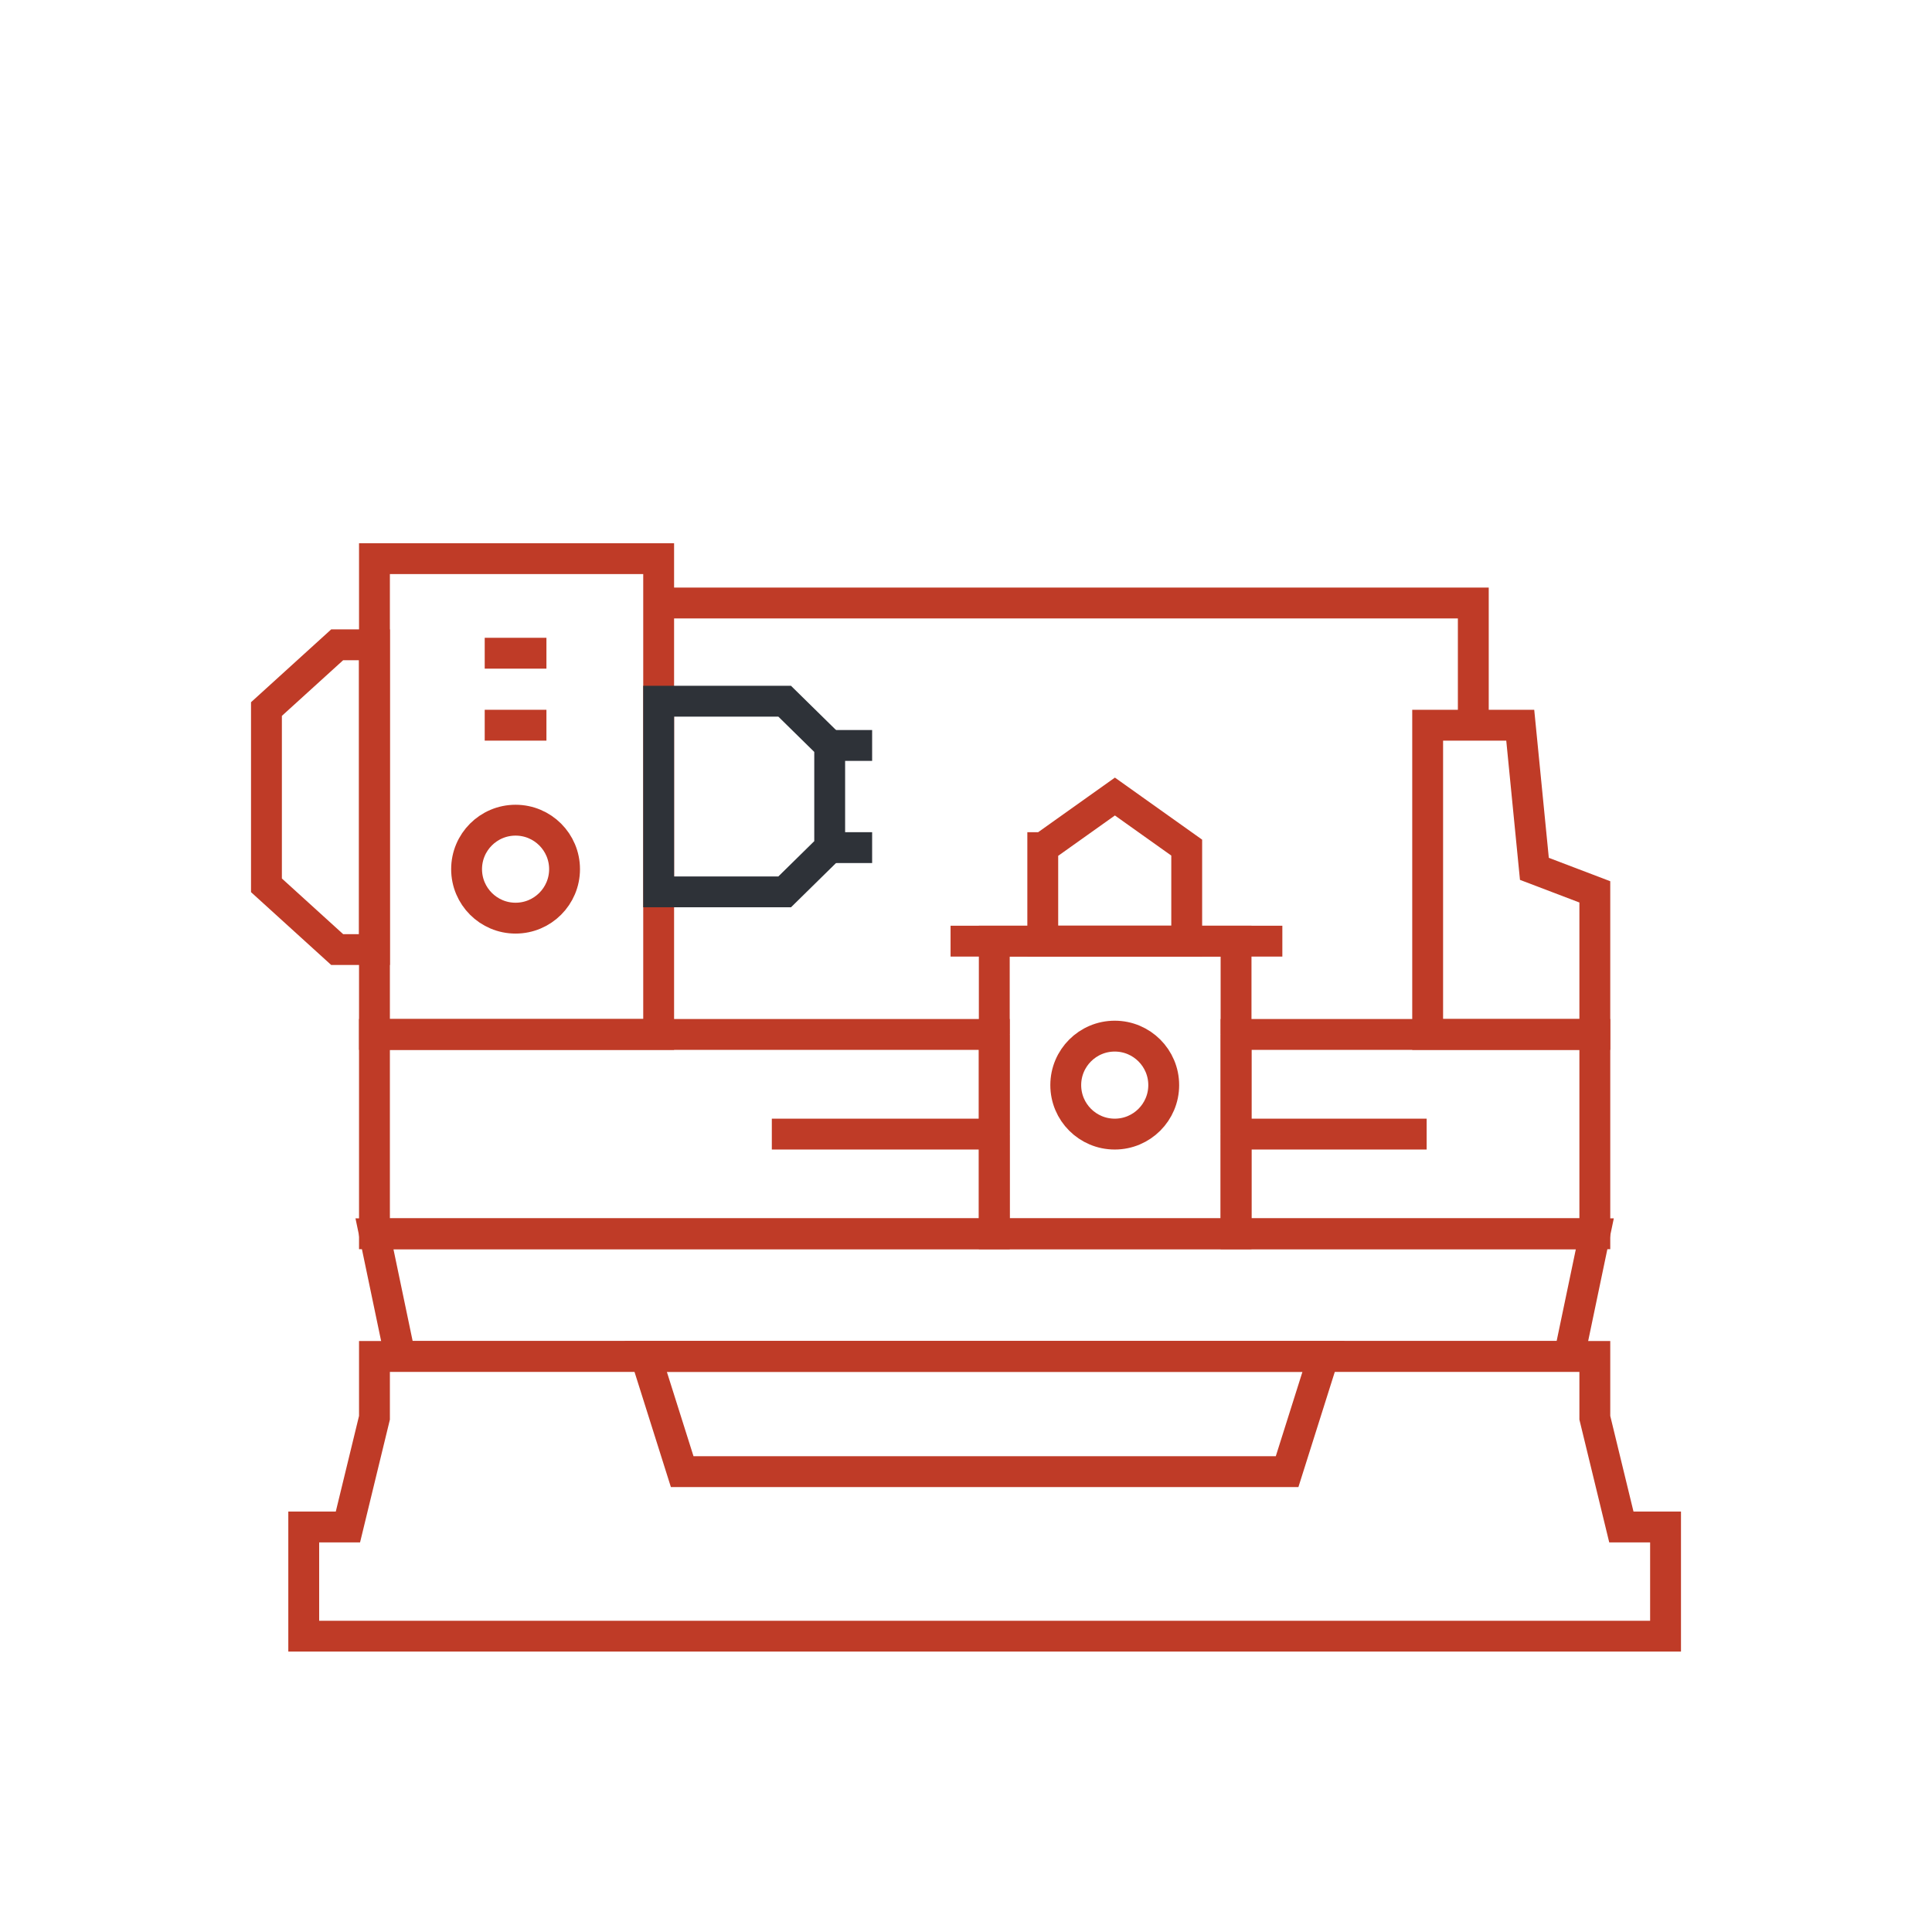 <?xml version="1.0" encoding="utf-8"?>
<!-- Generator: Adobe Illustrator 17.0.2, SVG Export Plug-In . SVG Version: 6.00 Build 0)  -->
<!DOCTYPE svg PUBLIC "-//W3C//DTD SVG 1.0//EN" "http://www.w3.org/TR/2001/REC-SVG-20010904/DTD/svg10.dtd">
<svg version="1.0" id="Calque_1" xmlns:x="http://ns.adobe.com/Extensibility/1.0/" xmlns:i="http://ns.adobe.com/AdobeIllustrator/10.0/" xmlns:graph="http://ns.adobe.com/Graphs/1.0/"
	 xmlns="http://www.w3.org/2000/svg" xmlns:xlink="http://www.w3.org/1999/xlink" xmlns:a="http://ns.adobe.com/AdobeSVGViewerExtensions/3.0/"
	 x="0px" y="0px" width="150px" height="150px" viewBox="0 0 150 150" enable-background="new 0 0 150 150" xml:space="preserve">
<g>
	<polygon fill="none" stroke="#BF3B27" stroke-width="2.396" stroke-miterlimit="10" points="26.178,50.062 20.687,55.05 
		20.687,68.736 26.178,73.724 29.073,73.724 29.073,50.062 	"/>
	
		<rect x="29.073" y="43.373" fill="none" stroke="#BF3B27" stroke-width="2.396" stroke-miterlimit="10" width="22.065" height="36.941"/>
	<polygon fill="none" stroke="#2E3238" stroke-width="2.396" stroke-miterlimit="10" points="60.922,54.443 51.138,54.443 
		51.138,69.244 60.922,69.244 64.417,65.809 64.417,57.877 	"/>
	<polygon fill="none" stroke="#BF3B27" stroke-width="2.396" stroke-miterlimit="10" points="102.756,105.312 50.14,105.312 
		52.966,114.259 99.93,114.259 	"/>
	<polygon fill="none" stroke="#BF3B27" stroke-width="2.396" stroke-miterlimit="10" points="123.822,95.789 29.073,95.789 
		31.064,105.312 121.831,105.312 	"/>
	<polygon fill="none" stroke="#BF3B27" stroke-width="2.396" stroke-miterlimit="10" points="125.882,118.553 123.822,110.074 
		123.822,105.312 29.073,105.312 29.073,110.074 27.013,118.553 23.582,118.553 23.582,127.032 129.313,127.032 129.313,118.553 	
		"/>
	
		<line fill="none" stroke="#2E3238" stroke-width="2.396" stroke-miterlimit="10" x1="64.417" y1="57.877" x2="67.712" y2="57.877"/>
	
		<line fill="none" stroke="#2E3238" stroke-width="2.396" stroke-miterlimit="10" x1="64.417" y1="65.809" x2="67.712" y2="65.809"/>
	<circle fill="none" stroke="#BF3B27" stroke-width="2.396" stroke-miterlimit="10" cx="86.548" cy="84.248" r="3.803"/>
	<circle fill="none" stroke="#BF3B27" stroke-width="2.396" stroke-miterlimit="10" cx="40.029" cy="67.482" r="3.803"/>
	
		<line fill="none" stroke="#BF3B27" stroke-width="2.396" stroke-miterlimit="10" x1="37.633" y1="50.716" x2="42.425" y2="50.716"/>
	
		<line fill="none" stroke="#BF3B27" stroke-width="2.396" stroke-miterlimit="10" x1="37.633" y1="56.305" x2="42.425" y2="56.305"/>
	<g>
		<polygon fill="none" stroke="#BF3B27" stroke-width="2.396" stroke-miterlimit="10" points="59.924,88.051 77.196,88.051 
			77.196,80.314 29.073,80.314 29.073,95.789 77.196,95.789 77.196,88.051 		"/>
		<polygon fill="none" stroke="#BF3B27" stroke-width="2.396" stroke-miterlimit="10" points="95.967,80.314 95.967,88.051 
			110.765,88.051 95.967,88.051 95.967,95.789 123.822,95.789 123.822,80.314 		"/>
		<polyline fill="none" stroke="#BF3B27" stroke-width="2.396" stroke-miterlimit="10" points="95.967,80.314 95.967,73.071 
			77.196,73.071 77.196,80.314 		"/>
		
			<line fill="none" stroke="#BF3B27" stroke-width="2.396" stroke-miterlimit="10" x1="77.196" y1="80.314" x2="77.196" y2="88.051"/>
		
			<line fill="none" stroke="#BF3B27" stroke-width="2.396" stroke-miterlimit="10" x1="95.967" y1="88.051" x2="95.967" y2="80.314"/>
		<polyline fill="none" stroke="#BF3B27" stroke-width="2.396" stroke-miterlimit="10" points="77.196,88.051 77.196,95.789 
			95.967,95.789 95.967,88.051 		"/>
	</g>
	
		<line fill="none" stroke="#BF3B27" stroke-width="2.396" stroke-miterlimit="10" x1="99.561" y1="73.071" x2="73.802" y2="73.071"/>
	<polygon fill="none" stroke="#BF3B27" stroke-width="2.396" stroke-miterlimit="10" points="86.561,61.843 80.985,65.809 
		80.96,65.809 80.96,73.071 92.136,73.071 92.136,65.809 	"/>
	<polygon fill="none" stroke="#BF3B27" stroke-width="2.396" stroke-miterlimit="10" points="110.843,56.305 118.031,56.305 
		119.13,67.457 123.822,69.244 123.822,80.314 110.843,80.314 	"/>
	<polyline fill="none" stroke="#BF3B27" stroke-width="2.396" stroke-miterlimit="10" points="51.138,46.817 114.387,46.817 
		114.387,56.305 	"/>
</g>
</svg>
